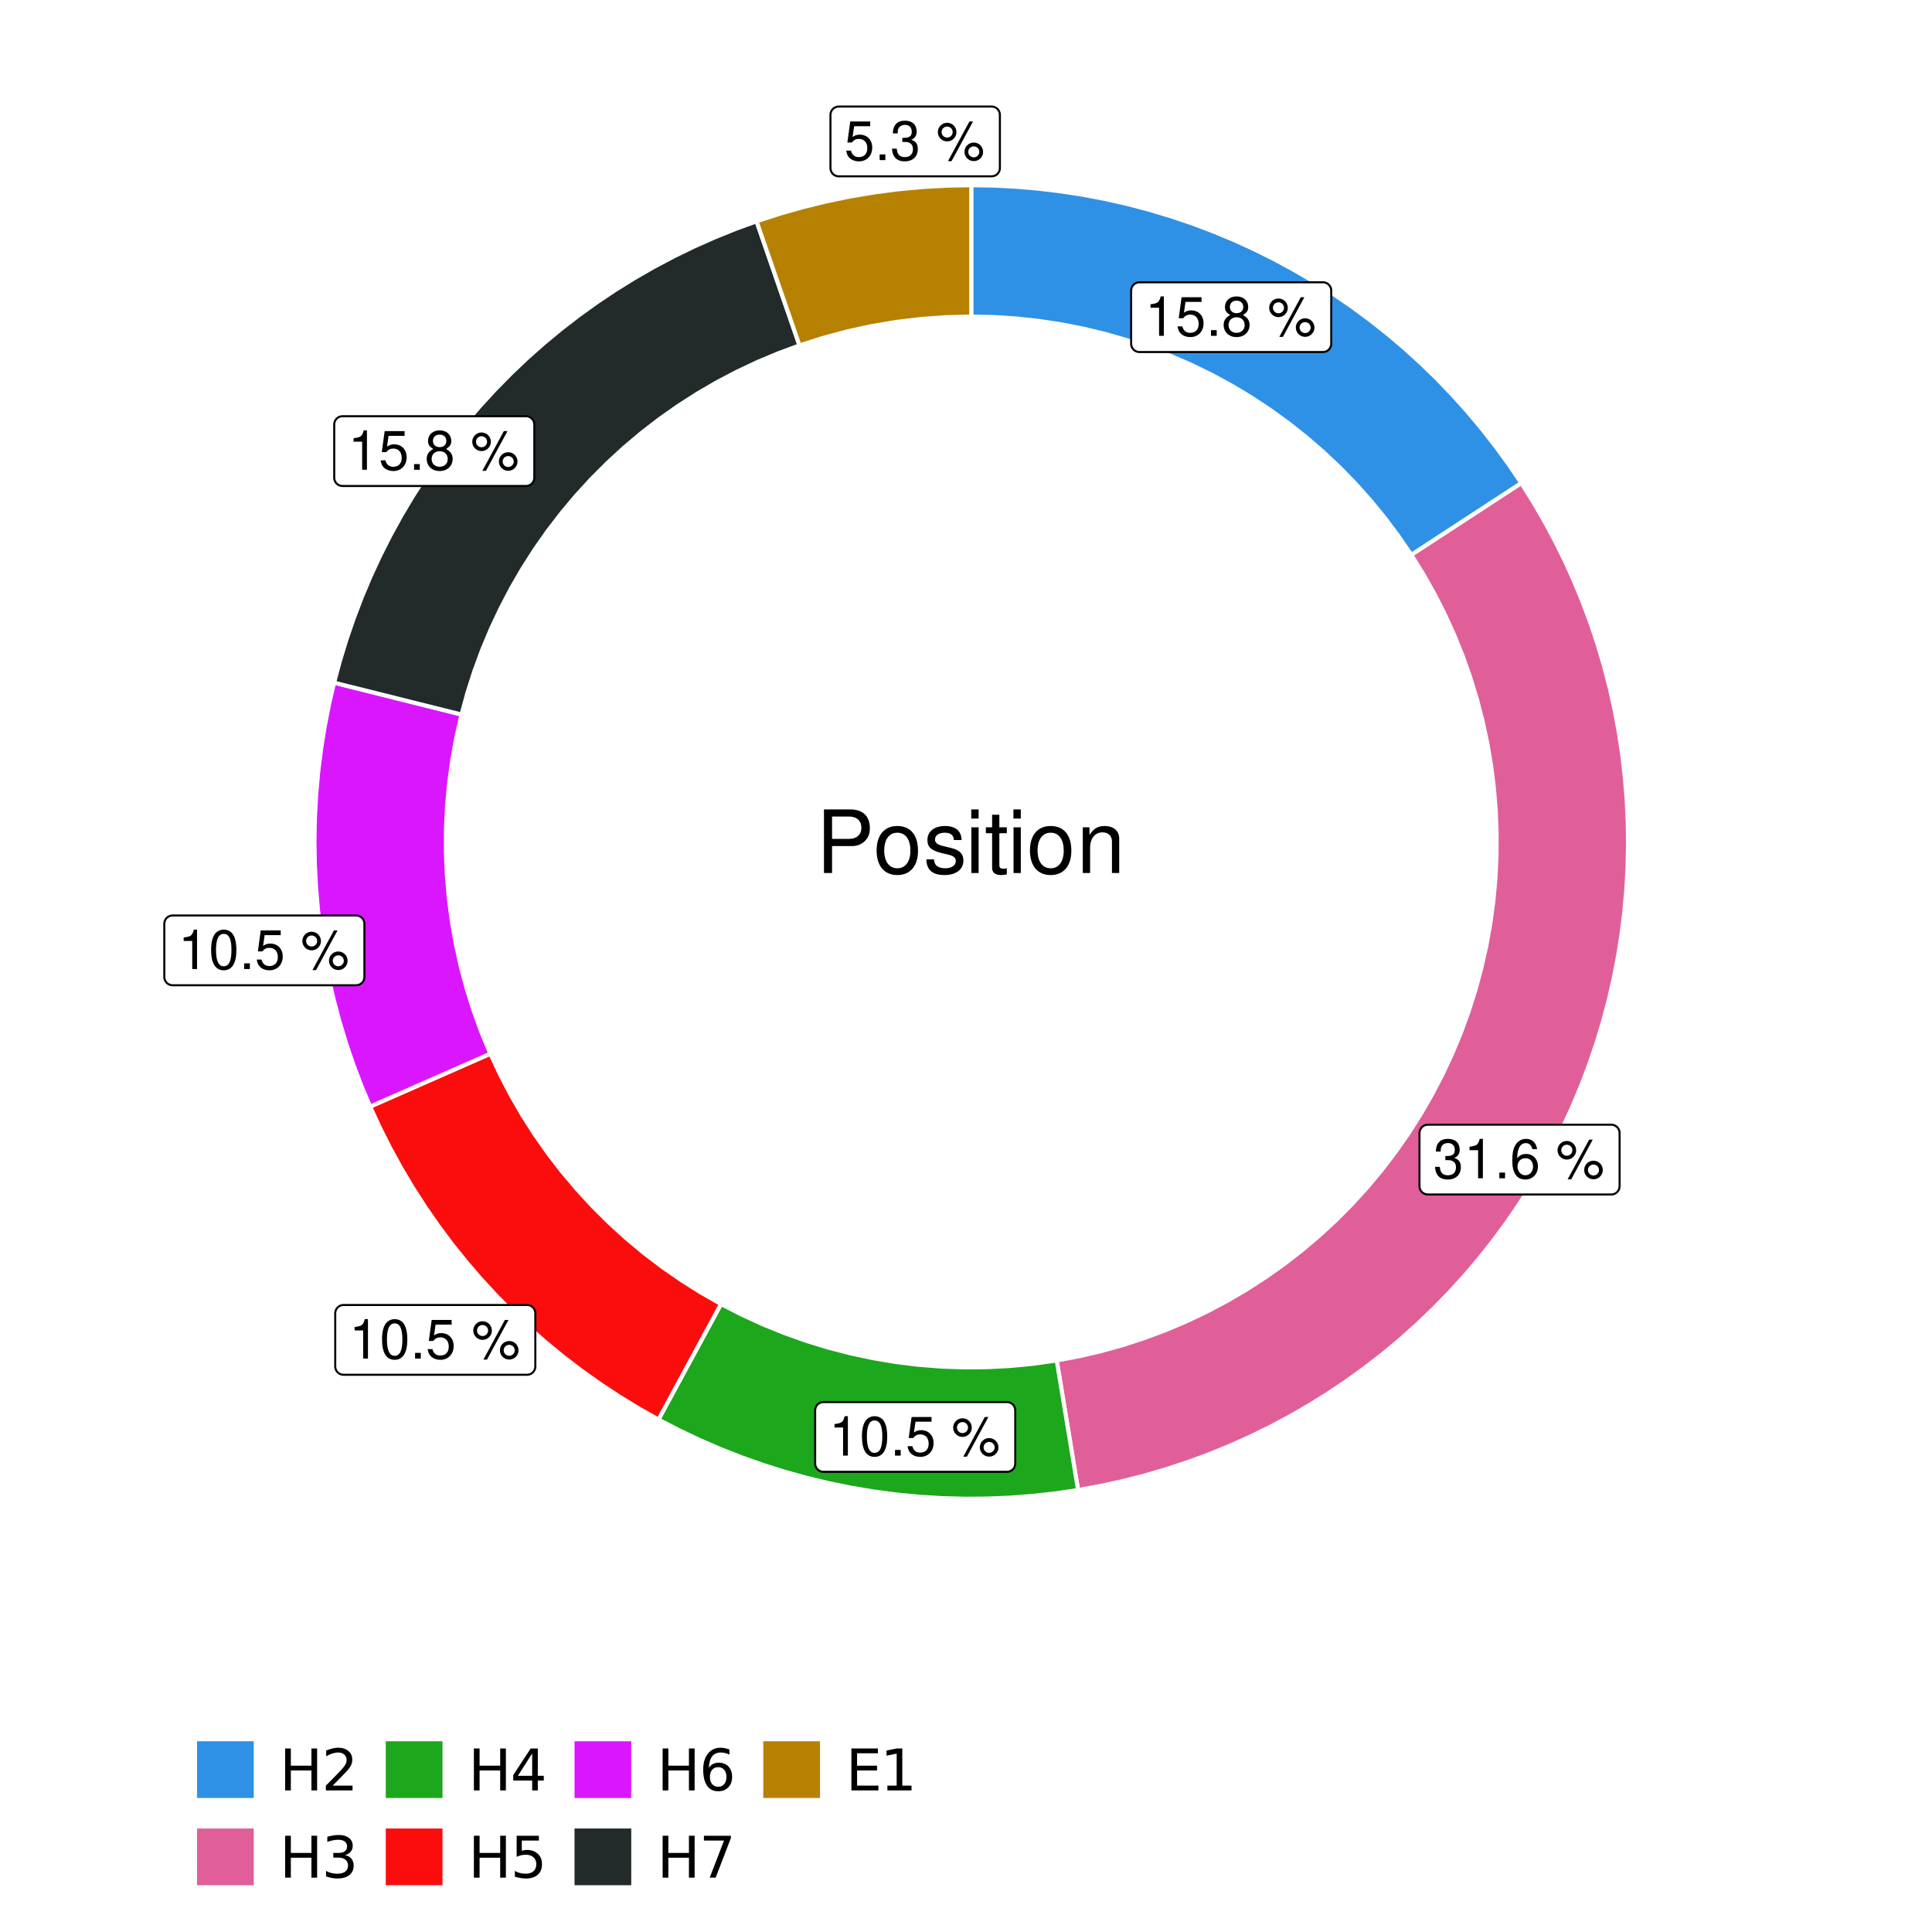 <?xml version="1.0" encoding="UTF-8"?>
<svg xmlns="http://www.w3.org/2000/svg" xmlns:xlink="http://www.w3.org/1999/xlink" width="504pt" height="504pt" viewBox="0 0 504 504" version="1.1">
<defs>
<g>
<symbol overflow="visible" id="glyph0-0">
<path style="stroke:none;" d=""/>
</symbol>
<symbol overflow="visible" id="glyph0-1">
<path style="stroke:none;" d="M 3.688 -7.328 L 3.688 0 L 4.938 0 L 4.938 -10.281 L 4.109 -10.281 C 3.672 -8.703 3.391 -8.484 1.453 -8.234 L 1.453 -7.328 Z M 3.688 -7.328 "/>
</symbol>
<symbol overflow="visible" id="glyph0-2">
<path style="stroke:none;" d="M 6.766 -10.078 L 1.562 -10.078 L 0.812 -4.594 L 1.969 -4.594 C 2.547 -5.297 3.031 -5.531 3.828 -5.531 C 5.172 -5.531 6.016 -4.609 6.016 -3.109 C 6.016 -1.656 5.172 -0.781 3.812 -0.781 C 2.719 -0.781 2.047 -1.344 1.75 -2.469 L 0.5 -2.469 C 0.672 -1.656 0.812 -1.25 1.109 -0.875 C 1.672 -0.109 2.703 0.328 3.844 0.328 C 5.875 0.328 7.297 -1.156 7.297 -3.281 C 7.297 -5.281 5.969 -6.641 4.031 -6.641 C 3.328 -6.641 2.766 -6.453 2.172 -6.031 L 2.578 -8.844 L 6.766 -8.844 Z M 6.766 -10.078 "/>
</symbol>
<symbol overflow="visible" id="glyph0-3">
<path style="stroke:none;" d="M 2.719 -1.484 L 1.234 -1.484 L 1.234 0 L 2.719 0 Z M 2.719 -1.484 "/>
</symbol>
<symbol overflow="visible" id="glyph0-4">
<path style="stroke:none;" d="M 5.562 -5.422 C 6.609 -6.062 6.938 -6.562 6.938 -7.531 C 6.938 -9.156 5.703 -10.281 3.906 -10.281 C 2.141 -10.281 0.875 -9.156 0.875 -7.547 C 0.875 -6.562 1.203 -6.078 2.25 -5.422 C 1.094 -4.828 0.531 -4 0.531 -2.859 C 0.531 -0.984 1.906 0.328 3.906 0.328 C 5.906 0.328 7.297 -0.984 7.297 -2.859 C 7.297 -4 6.719 -4.828 5.562 -5.422 Z M 3.906 -9.172 C 4.984 -9.172 5.656 -8.531 5.656 -7.5 C 5.656 -6.547 4.969 -5.906 3.906 -5.906 C 2.844 -5.906 2.156 -6.547 2.156 -7.531 C 2.156 -8.531 2.844 -9.172 3.906 -9.172 Z M 3.906 -4.844 C 5.156 -4.844 6.016 -4.031 6.016 -2.828 C 6.016 -1.594 5.172 -0.781 3.875 -0.781 C 2.656 -0.781 1.812 -1.625 1.812 -2.812 C 1.812 -4.031 2.641 -4.844 3.906 -4.844 Z M 3.906 -4.844 "/>
</symbol>
<symbol overflow="visible" id="glyph0-5">
<path style="stroke:none;" d=""/>
</symbol>
<symbol overflow="visible" id="glyph0-6">
<path style="stroke:none;" d="M 2.828 -9.734 C 1.5 -9.734 0.406 -8.641 0.406 -7.312 C 0.406 -5.969 1.5 -4.875 2.844 -4.875 C 4.172 -4.875 5.266 -5.969 5.266 -7.281 C 5.266 -8.656 4.188 -9.734 2.828 -9.734 Z M 2.828 -8.75 C 3.641 -8.75 4.281 -8.109 4.281 -7.297 C 4.281 -6.516 3.625 -5.875 2.844 -5.875 C 2.047 -5.875 1.391 -6.516 1.391 -7.312 C 1.391 -8.109 2.031 -8.75 2.828 -8.75 Z M 8.656 -10.078 L 3.047 0.281 L 3.984 0.281 L 9.594 -10.078 Z M 9.781 -4.578 C 8.453 -4.578 7.359 -3.5 7.359 -2.156 C 7.359 -0.812 8.453 0.266 9.797 0.266 C 11.125 0.266 12.219 -0.812 12.219 -2.141 C 12.219 -3.5 11.141 -4.578 9.781 -4.578 Z M 9.781 -3.578 C 10.594 -3.578 11.234 -2.938 11.234 -2.141 C 11.234 -1.359 10.578 -0.719 9.797 -0.719 C 8.984 -0.719 8.344 -1.359 8.344 -2.156 C 8.344 -2.938 8.984 -3.578 9.781 -3.578 Z M 9.781 -3.578 "/>
</symbol>
<symbol overflow="visible" id="glyph0-7">
<path style="stroke:none;" d="M 3.141 -4.734 L 3.828 -4.734 C 5.188 -4.734 5.922 -4.094 5.922 -2.859 C 5.922 -1.562 5.141 -0.781 3.844 -0.781 C 2.453 -0.781 1.797 -1.484 1.703 -2.984 L 0.453 -2.984 C 0.516 -2.156 0.656 -1.625 0.891 -1.172 C 1.422 -0.172 2.406 0.328 3.781 0.328 C 5.859 0.328 7.188 -0.922 7.188 -2.875 C 7.188 -4.188 6.703 -4.891 5.484 -5.312 C 6.422 -5.703 6.891 -6.406 6.891 -7.453 C 6.891 -9.219 5.75 -10.281 3.828 -10.281 C 1.797 -10.281 0.719 -9.141 0.672 -6.969 L 1.922 -6.969 C 1.938 -7.594 1.984 -7.953 2.141 -8.266 C 2.438 -8.844 3.062 -9.188 3.844 -9.188 C 4.953 -9.188 5.609 -8.516 5.609 -7.406 C 5.609 -6.688 5.359 -6.234 4.812 -6 C 4.469 -5.859 4.016 -5.797 3.141 -5.781 Z M 3.141 -4.734 "/>
</symbol>
<symbol overflow="visible" id="glyph0-8">
<path style="stroke:none;" d="M 7.078 -7.609 C 6.844 -9.281 5.766 -10.281 4.219 -10.281 C 3.109 -10.281 2.125 -9.734 1.516 -8.812 C 0.875 -7.812 0.609 -6.562 0.609 -4.688 C 0.609 -2.953 0.859 -1.859 1.469 -0.953 C 2 -0.109 2.891 0.328 4 0.328 C 5.922 0.328 7.297 -1.109 7.297 -3.109 C 7.297 -5 6.016 -6.344 4.203 -6.344 C 3.219 -6.344 2.438 -5.969 1.891 -5.219 C 1.906 -7.766 2.703 -9.172 4.141 -9.172 C 5.016 -9.172 5.625 -8.609 5.828 -7.609 Z M 4.047 -5.234 C 5.266 -5.234 6.016 -4.375 6.016 -3.016 C 6.016 -1.719 5.156 -0.781 4.016 -0.781 C 2.844 -0.781 1.969 -1.766 1.969 -3.078 C 1.969 -4.344 2.812 -5.234 4.047 -5.234 Z M 4.047 -5.234 "/>
</symbol>
<symbol overflow="visible" id="glyph0-9">
<path style="stroke:none;" d="M 3.906 -10.281 C 2.969 -10.281 2.125 -9.859 1.594 -9.156 C 0.938 -8.25 0.609 -6.875 0.609 -4.984 C 0.609 -1.5 1.75 0.328 3.906 0.328 C 6.047 0.328 7.203 -1.5 7.203 -4.891 C 7.203 -6.875 6.891 -8.219 6.234 -9.156 C 5.703 -9.875 4.859 -10.281 3.906 -10.281 Z M 3.906 -9.172 C 5.266 -9.172 5.922 -7.797 5.922 -5 C 5.922 -2.078 5.281 -0.719 3.875 -0.719 C 2.562 -0.719 1.891 -2.141 1.891 -4.969 C 1.891 -7.797 2.562 -9.172 3.906 -9.172 Z M 3.906 -9.172 "/>
</symbol>
<symbol overflow="visible" id="glyph1-0">
<path style="stroke:none;" d=""/>
</symbol>
<symbol overflow="visible" id="glyph1-1">
<path style="stroke:none;" d="M 4.188 -7.031 L 9.406 -7.031 C 10.703 -7.031 11.719 -7.422 12.609 -8.219 C 13.609 -9.125 14.047 -10.203 14.047 -11.719 C 14.047 -14.844 12.203 -16.594 8.922 -16.594 L 2.078 -16.594 L 2.078 0 L 4.188 0 Z M 4.188 -8.906 L 4.188 -14.734 L 8.609 -14.734 C 10.625 -14.734 11.844 -13.641 11.844 -11.812 C 11.844 -10 10.625 -8.906 8.609 -8.906 Z M 4.188 -8.906 "/>
</symbol>
<symbol overflow="visible" id="glyph1-2">
<path style="stroke:none;" d="M 6.188 -12.266 C 2.828 -12.266 0.812 -9.875 0.812 -5.875 C 0.812 -1.844 2.828 0.531 6.219 0.531 C 9.578 0.531 11.609 -1.859 11.609 -5.781 C 11.609 -9.922 9.656 -12.266 6.188 -12.266 Z M 6.219 -10.516 C 8.359 -10.516 9.625 -8.766 9.625 -5.812 C 9.625 -2.984 8.312 -1.234 6.219 -1.234 C 4.094 -1.234 2.797 -2.984 2.797 -5.875 C 2.797 -8.766 4.094 -10.516 6.219 -10.516 Z M 6.219 -10.516 "/>
</symbol>
<symbol overflow="visible" id="glyph1-3">
<path style="stroke:none;" d="M 9.969 -8.609 C 9.953 -10.953 8.406 -12.266 5.641 -12.266 C 2.875 -12.266 1.062 -10.844 1.062 -8.625 C 1.062 -6.766 2.031 -5.875 4.844 -5.188 L 6.625 -4.766 C 7.938 -4.438 8.469 -3.969 8.469 -3.125 C 8.469 -1.984 7.359 -1.234 5.688 -1.234 C 4.672 -1.234 3.797 -1.531 3.328 -2.031 C 3.031 -2.375 2.891 -2.703 2.781 -3.547 L 0.781 -3.547 C 0.859 -0.797 2.406 0.531 5.531 0.531 C 8.531 0.531 10.453 -0.953 10.453 -3.25 C 10.453 -5.031 9.453 -6.016 7.078 -6.578 L 5.266 -7.016 C 3.703 -7.375 3.047 -7.875 3.047 -8.719 C 3.047 -9.828 4.031 -10.516 5.578 -10.516 C 7.109 -10.516 7.922 -9.859 7.969 -8.609 Z M 9.969 -8.609 "/>
</symbol>
<symbol overflow="visible" id="glyph1-4">
<path style="stroke:none;" d="M 3.422 -11.922 L 1.531 -11.922 L 1.531 0 L 3.422 0 Z M 3.422 -16.594 L 1.5 -16.594 L 1.5 -14.203 L 3.422 -14.203 Z M 3.422 -16.594 "/>
</symbol>
<symbol overflow="visible" id="glyph1-5">
<path style="stroke:none;" d="M 5.781 -11.922 L 3.828 -11.922 L 3.828 -15.203 L 1.938 -15.203 L 1.938 -11.922 L 0.312 -11.922 L 0.312 -10.375 L 1.938 -10.375 L 1.938 -1.359 C 1.938 -0.141 2.75 0.531 4.234 0.531 C 4.734 0.531 5.141 0.484 5.781 0.359 L 5.781 -1.234 C 5.516 -1.156 5.266 -1.141 4.875 -1.141 C 4.047 -1.141 3.828 -1.359 3.828 -2.203 L 3.828 -10.375 L 5.781 -10.375 Z M 5.781 -11.922 "/>
</symbol>
<symbol overflow="visible" id="glyph1-6">
<path style="stroke:none;" d="M 1.594 -11.922 L 1.594 0 L 3.5 0 L 3.5 -6.578 C 3.5 -9.016 4.781 -10.609 6.734 -10.609 C 8.234 -10.609 9.203 -9.703 9.203 -8.266 L 9.203 0 L 11.094 0 L 11.094 -9.016 C 11.094 -11 9.609 -12.266 7.312 -12.266 C 5.531 -12.266 4.391 -11.594 3.344 -9.922 L 3.344 -11.922 Z M 1.594 -11.922 "/>
</symbol>
<symbol overflow="visible" id="glyph2-0">
<path style="stroke:none;" d="M 0.75 2.656 L 0.75 -10.578 L 8.25 -10.578 L 8.25 2.656 Z M 1.594 1.812 L 7.406 1.812 L 7.406 -9.734 L 1.594 -9.734 Z M 1.594 1.812 "/>
</symbol>
<symbol overflow="visible" id="glyph2-1">
<path style="stroke:none;" d="M 1.469 -10.938 L 2.953 -10.938 L 2.953 -6.453 L 8.328 -6.453 L 8.328 -10.938 L 9.812 -10.938 L 9.812 0 L 8.328 0 L 8.328 -5.203 L 2.953 -5.203 L 2.953 0 L 1.469 0 Z M 1.469 -10.938 "/>
</symbol>
<symbol overflow="visible" id="glyph2-2">
<path style="stroke:none;" d="M 2.875 -1.25 L 8.047 -1.25 L 8.047 0 L 1.094 0 L 1.094 -1.25 C 1.656 -1.82 2.422 -2.598 3.391 -3.578 C 4.359 -4.555 4.969 -5.191 5.219 -5.484 C 5.695 -6.016 6.031 -6.461 6.219 -6.828 C 6.406 -7.203 6.5 -7.566 6.5 -7.922 C 6.5 -8.504 6.297 -8.977 5.891 -9.344 C 5.484 -9.707 4.953 -9.891 4.297 -9.891 C 3.828 -9.891 3.332 -9.805 2.812 -9.641 C 2.301 -9.484 1.754 -9.238 1.172 -8.906 L 1.172 -10.406 C 1.766 -10.645 2.32 -10.828 2.844 -10.953 C 3.363 -11.078 3.836 -11.141 4.266 -11.141 C 5.398 -11.141 6.301 -10.852 6.969 -10.281 C 7.645 -9.719 7.984 -8.961 7.984 -8.016 C 7.984 -7.566 7.898 -7.141 7.734 -6.734 C 7.566 -6.328 7.258 -5.852 6.812 -5.312 C 6.688 -5.164 6.297 -4.754 5.641 -4.078 C 4.992 -3.398 4.07 -2.457 2.875 -1.25 Z M 2.875 -1.25 "/>
</symbol>
<symbol overflow="visible" id="glyph2-3">
<path style="stroke:none;" d="M 6.094 -5.891 C 6.801 -5.742 7.352 -5.43 7.75 -4.953 C 8.145 -4.473 8.344 -3.879 8.344 -3.172 C 8.344 -2.098 7.969 -1.266 7.219 -0.672 C 6.477 -0.078 5.426 0.219 4.062 0.219 C 3.602 0.219 3.129 0.172 2.641 0.078 C 2.16 -0.016 1.66 -0.148 1.141 -0.328 L 1.141 -1.766 C 1.555 -1.523 2.004 -1.344 2.484 -1.219 C 2.973 -1.094 3.484 -1.031 4.016 -1.031 C 4.941 -1.031 5.648 -1.211 6.141 -1.578 C 6.629 -1.941 6.875 -2.473 6.875 -3.172 C 6.875 -3.816 6.645 -4.32 6.188 -4.688 C 5.738 -5.051 5.113 -5.234 4.312 -5.234 L 3.031 -5.234 L 3.031 -6.453 L 4.359 -6.453 C 5.086 -6.453 5.645 -6.598 6.031 -6.891 C 6.414 -7.18 6.609 -7.598 6.609 -8.141 C 6.609 -8.703 6.41 -9.133 6.016 -9.438 C 5.617 -9.738 5.051 -9.891 4.312 -9.891 C 3.906 -9.891 3.469 -9.844 3 -9.75 C 2.539 -9.664 2.031 -9.531 1.469 -9.344 L 1.469 -10.672 C 2.031 -10.828 2.555 -10.941 3.047 -11.016 C 3.535 -11.098 4 -11.141 4.438 -11.141 C 5.562 -11.141 6.453 -10.883 7.109 -10.375 C 7.766 -9.863 8.094 -9.172 8.094 -8.297 C 8.094 -7.691 7.914 -7.18 7.562 -6.766 C 7.219 -6.348 6.727 -6.055 6.094 -5.891 Z M 6.094 -5.891 "/>
</symbol>
<symbol overflow="visible" id="glyph2-4">
<path style="stroke:none;" d="M 5.672 -9.641 L 1.938 -3.812 L 5.672 -3.812 Z M 5.281 -10.938 L 7.141 -10.938 L 7.141 -3.812 L 8.703 -3.812 L 8.703 -2.578 L 7.141 -2.578 L 7.141 0 L 5.672 0 L 5.672 -2.578 L 0.734 -2.578 L 0.734 -4 Z M 5.281 -10.938 "/>
</symbol>
<symbol overflow="visible" id="glyph2-5">
<path style="stroke:none;" d="M 1.625 -10.938 L 7.422 -10.938 L 7.422 -9.688 L 2.969 -9.688 L 2.969 -7.016 C 3.188 -7.086 3.398 -7.141 3.609 -7.172 C 3.828 -7.211 4.047 -7.234 4.266 -7.234 C 5.484 -7.234 6.445 -6.895 7.156 -6.219 C 7.875 -5.551 8.234 -4.648 8.234 -3.516 C 8.234 -2.336 7.863 -1.422 7.125 -0.766 C 6.395 -0.109 5.363 0.219 4.031 0.219 C 3.57 0.219 3.102 0.176 2.625 0.094 C 2.156 0.02 1.664 -0.094 1.156 -0.25 L 1.156 -1.75 C 1.594 -1.508 2.047 -1.328 2.516 -1.203 C 2.984 -1.086 3.477 -1.031 4 -1.031 C 4.852 -1.031 5.523 -1.25 6.016 -1.688 C 6.504 -2.133 6.75 -2.742 6.75 -3.516 C 6.75 -4.273 6.504 -4.875 6.016 -5.312 C 5.523 -5.758 4.852 -5.984 4 -5.984 C 3.602 -5.984 3.207 -5.938 2.812 -5.844 C 2.426 -5.758 2.031 -5.625 1.625 -5.438 Z M 1.625 -10.938 "/>
</symbol>
<symbol overflow="visible" id="glyph2-6">
<path style="stroke:none;" d="M 4.953 -6.062 C 4.285 -6.062 3.758 -5.832 3.375 -5.375 C 2.988 -4.914 2.797 -4.297 2.797 -3.516 C 2.797 -2.723 2.988 -2.098 3.375 -1.641 C 3.758 -1.18 4.285 -0.953 4.953 -0.953 C 5.617 -0.953 6.145 -1.18 6.531 -1.641 C 6.914 -2.098 7.109 -2.723 7.109 -3.516 C 7.109 -4.297 6.914 -4.914 6.531 -5.375 C 6.145 -5.832 5.617 -6.062 4.953 -6.062 Z M 7.891 -10.688 L 7.891 -9.344 C 7.516 -9.52 7.141 -9.656 6.766 -9.75 C 6.391 -9.844 6.016 -9.891 5.641 -9.891 C 4.66 -9.891 3.91 -9.555 3.391 -8.891 C 2.879 -8.234 2.586 -7.238 2.516 -5.906 C 2.805 -6.332 3.164 -6.66 3.594 -6.891 C 4.031 -7.117 4.516 -7.234 5.047 -7.234 C 6.141 -7.234 7.004 -6.898 7.641 -6.234 C 8.273 -5.566 8.594 -4.66 8.594 -3.516 C 8.594 -2.391 8.258 -1.484 7.594 -0.797 C 6.938 -0.117 6.055 0.219 4.953 0.219 C 3.68 0.219 2.711 -0.266 2.047 -1.234 C 1.379 -2.211 1.047 -3.617 1.047 -5.453 C 1.047 -7.18 1.457 -8.562 2.281 -9.594 C 3.102 -10.625 4.203 -11.141 5.578 -11.141 C 5.953 -11.141 6.328 -11.098 6.703 -11.016 C 7.078 -10.941 7.473 -10.832 7.891 -10.688 Z M 7.891 -10.688 "/>
</symbol>
<symbol overflow="visible" id="glyph2-7">
<path style="stroke:none;" d="M 1.234 -10.938 L 8.266 -10.938 L 8.266 -10.312 L 4.297 0 L 2.75 0 L 6.484 -9.688 L 1.234 -9.688 Z M 1.234 -10.938 "/>
</symbol>
<symbol overflow="visible" id="glyph2-8">
<path style="stroke:none;" d="M 1.469 -10.938 L 8.391 -10.938 L 8.391 -9.688 L 2.953 -9.688 L 2.953 -6.453 L 8.156 -6.453 L 8.156 -5.203 L 2.953 -5.203 L 2.953 -1.25 L 8.516 -1.25 L 8.516 0 L 1.469 0 Z M 1.469 -10.938 "/>
</symbol>
<symbol overflow="visible" id="glyph2-9">
<path style="stroke:none;" d="M 1.859 -1.25 L 4.281 -1.25 L 4.281 -9.594 L 1.641 -9.062 L 1.641 -10.406 L 4.266 -10.938 L 5.75 -10.938 L 5.75 -1.25 L 8.156 -1.25 L 8.156 0 L 1.859 0 Z M 1.859 -1.25 "/>
</symbol>
</g>
<clipPath id="clip1">
  <path d="M 30.98 0 L 473.023 0 L 473.023 504 L 30.98 504 Z M 30.98 0 "/>
</clipPath>
<clipPath id="clip2">
  <path d="M 39.199 5.48 L 467.543 5.48 L 467.543 433.824 L 39.199 433.824 Z M 39.199 5.48 "/>
</clipPath>
</defs>
<g id="surface4">
<rect x="0" y="0" width="504" height="504" style="fill:rgb(100%,100%,100%);fill-opacity:1;stroke:none;"/>
<g clip-path="url(#clip1)" clip-rule="nonzero">
<path style="fill-rule:nonzero;fill:rgb(100%,100%,100%);fill-opacity:1;stroke-width:1.067;stroke-linecap:round;stroke-linejoin:round;stroke:rgb(100%,100%,100%);stroke-opacity:1;stroke-miterlimit:10;" d="M 30.98 504 L 473.023 504 L 473.023 0 L 30.98 0 Z M 30.98 504 "/>
</g>
<g clip-path="url(#clip2)" clip-rule="nonzero">
<path style=" stroke:none;fill-rule:nonzero;fill:rgb(100%,100%,100%);fill-opacity:1;" d="M 39.199 433.824 L 467.543 433.824 L 467.543 5.48 L 39.199 5.48 Z M 39.199 433.824 "/>
</g>
<path style="fill-rule:nonzero;fill:rgb(18.039%,56.863%,89.804%);fill-opacity:1;stroke-width:1.067;stroke-linecap:butt;stroke-linejoin:miter;stroke:rgb(100%,100%,100%);stroke-opacity:1;stroke-miterlimit:10;" d="M 368.172 144.758 L 373.91 141.012 L 379.648 137.27 L 385.391 133.523 L 391.129 129.777 L 396.871 126.035 L 393.582 121.176 L 390.129 116.438 L 386.516 111.816 L 382.746 107.32 L 378.828 102.961 L 374.762 98.734 L 370.551 94.648 L 366.203 90.711 L 361.723 86.926 L 357.117 83.297 L 352.391 79.824 L 347.547 76.52 L 342.594 73.379 L 337.535 70.41 L 332.375 67.617 L 327.129 65.004 L 321.789 62.566 L 316.375 60.32 L 310.883 58.254 L 305.328 56.383 L 299.707 54.699 L 294.035 53.211 L 288.316 51.914 L 282.555 50.816 L 276.758 49.918 L 270.934 49.215 L 265.09 48.715 L 259.234 48.414 L 253.371 48.312 L 253.371 82.582 L 259.285 82.711 L 265.188 83.094 L 271.07 83.73 L 276.918 84.621 L 282.723 85.762 L 288.473 87.152 L 294.156 88.789 L 299.766 90.672 L 305.289 92.793 L 310.715 95.152 L 316.031 97.742 L 321.234 100.559 L 326.309 103.598 L 331.25 106.855 L 336.043 110.32 L 340.684 113.988 L 345.16 117.855 L 349.469 121.91 L 353.598 126.148 L 357.539 130.559 L 361.285 135.137 L 364.832 139.875 Z M 368.172 144.758 "/>
<path style="fill-rule:nonzero;fill:rgb(88.235%,37.255%,60%);fill-opacity:1;stroke-width:1.067;stroke-linecap:butt;stroke-linejoin:miter;stroke:rgb(100%,100%,100%);stroke-opacity:1;stroke-miterlimit:10;" d="M 275.664 354.898 L 277.891 368.422 L 279.008 375.184 L 281.234 388.707 L 287.004 387.656 L 292.734 386.406 L 298.422 384.961 L 304.051 383.32 L 309.625 381.492 L 315.129 379.473 L 320.562 377.266 L 325.918 374.871 L 331.188 372.297 L 336.367 369.543 L 341.449 366.617 L 346.426 363.516 L 351.297 360.246 L 356.051 356.812 L 360.688 353.219 L 365.195 349.465 L 369.57 345.562 L 373.812 341.512 L 377.914 337.32 L 381.867 332.988 L 385.672 328.523 L 389.32 323.93 L 392.809 319.215 L 396.137 314.387 L 399.293 309.445 L 402.281 304.398 L 405.094 299.25 L 407.73 294.012 L 410.184 288.684 L 412.457 283.277 L 414.539 277.793 L 416.438 272.246 L 418.141 266.633 L 419.652 260.965 L 420.969 255.25 L 422.09 249.492 L 423.012 243.703 L 423.734 237.883 L 424.258 232.039 L 424.582 226.184 L 424.707 220.32 L 424.629 214.457 L 424.352 208.598 L 423.871 202.75 L 423.195 196.926 L 422.316 191.125 L 421.242 185.359 L 419.969 179.637 L 418.5 173.957 L 416.84 168.332 L 414.988 162.766 L 412.949 157.27 L 410.719 151.844 L 408.305 146.496 L 405.711 141.238 L 402.938 136.07 L 399.988 131 L 396.871 126.035 L 391.129 129.777 L 385.391 133.523 L 379.648 137.27 L 373.91 141.012 L 368.172 144.758 L 371.293 149.781 L 374.199 154.934 L 376.879 160.207 L 379.328 165.594 L 381.543 171.078 L 383.52 176.652 L 385.254 182.309 L 386.742 188.035 L 387.984 193.82 L 388.973 199.652 L 389.711 205.523 L 390.191 211.418 L 390.422 217.328 L 390.395 223.246 L 390.109 229.156 L 389.574 235.047 L 388.781 240.91 L 387.738 246.73 L 386.445 252.504 L 384.902 258.215 L 383.117 263.855 L 381.09 269.414 L 378.82 274.879 L 376.32 280.238 L 373.594 285.488 L 370.641 290.613 L 367.469 295.609 L 364.086 300.461 L 360.496 305.164 L 356.707 309.707 L 352.723 314.082 L 348.559 318.281 L 344.211 322.297 L 339.699 326.121 L 335.023 329.746 L 330.199 333.168 L 325.227 336.375 L 320.125 339.367 L 314.898 342.137 L 309.555 344.676 L 304.105 346.984 L 298.566 349.055 L 292.941 350.887 L 287.238 352.473 L 281.477 353.809 Z M 275.664 354.898 "/>
<path style="fill-rule:nonzero;fill:rgb(10.98%,65.49%,10.98%);fill-opacity:1;stroke-width:1.067;stroke-linecap:butt;stroke-linejoin:miter;stroke:rgb(100%,100%,100%);stroke-opacity:1;stroke-miterlimit:10;" d="M 188.094 340.18 L 184.828 346.207 L 181.562 352.23 L 178.301 358.258 L 175.035 364.285 L 171.773 370.312 L 177.051 373.055 L 182.422 375.609 L 187.879 377.98 L 193.418 380.156 L 199.023 382.141 L 204.699 383.93 L 210.43 385.52 L 216.215 386.91 L 222.043 388.102 L 227.91 389.086 L 233.809 389.867 L 239.73 390.445 L 245.668 390.816 L 251.613 390.98 L 257.562 390.938 L 263.508 390.688 L 269.438 390.234 L 275.352 389.574 L 281.234 388.707 L 279.008 375.184 L 277.891 368.422 L 275.664 354.898 L 269.695 355.746 L 263.695 356.332 L 257.676 356.652 L 251.648 356.711 L 245.621 356.504 L 239.613 356.031 L 233.629 355.293 L 227.684 354.293 L 221.789 353.035 L 215.957 351.516 L 210.195 349.746 L 204.516 347.719 L 198.934 345.449 L 193.453 342.934 Z M 188.094 340.18 "/>
<path style="fill-rule:nonzero;fill:rgb(98.431%,5.098%,5.098%);fill-opacity:1;stroke-width:1.067;stroke-linecap:butt;stroke-linejoin:miter;stroke:rgb(100%,100%,100%);stroke-opacity:1;stroke-miterlimit:10;" d="M 127.918 274.879 L 115.371 280.402 L 109.102 283.16 L 96.555 288.684 L 99.047 294.086 L 101.723 299.398 L 104.582 304.617 L 107.621 309.73 L 110.836 314.734 L 114.223 319.625 L 117.777 324.398 L 121.496 329.039 L 125.375 333.555 L 129.406 337.93 L 133.586 342.16 L 137.91 346.246 L 142.375 350.176 L 146.973 353.949 L 151.699 357.562 L 156.551 361.012 L 161.516 364.285 L 166.59 367.387 L 171.773 370.312 L 175.035 364.285 L 178.301 358.258 L 181.562 352.23 L 184.828 346.207 L 188.094 340.18 L 182.855 337.191 L 177.754 333.98 L 172.801 330.543 L 168.004 326.895 L 163.371 323.035 L 158.914 318.98 L 154.637 314.73 L 150.551 310.297 L 146.664 305.688 L 142.984 300.914 L 139.52 295.984 L 136.273 290.902 L 133.254 285.684 L 130.469 280.34 Z M 127.918 274.879 "/>
<path style="fill-rule:nonzero;fill:rgb(85.49%,8.627%,100%);fill-opacity:1;stroke-width:1.067;stroke-linecap:butt;stroke-linejoin:miter;stroke:rgb(100%,100%,100%);stroke-opacity:1;stroke-miterlimit:10;" d="M 120.395 186.398 L 113.746 184.734 L 107.098 183.074 L 93.801 179.746 L 87.152 178.086 L 85.809 183.879 L 84.668 189.719 L 83.73 195.594 L 82.996 201.496 L 82.469 207.422 L 82.148 213.363 L 82.031 219.312 L 82.125 225.262 L 82.422 231.203 L 82.926 237.129 L 83.637 243.035 L 84.551 248.914 L 85.668 254.758 L 86.988 260.559 L 88.508 266.309 L 90.227 272.004 L 92.141 277.637 L 94.254 283.199 L 96.555 288.684 L 109.102 283.16 L 115.371 280.402 L 127.918 274.879 L 125.609 269.309 L 123.551 263.645 L 121.742 257.895 L 120.188 252.07 L 118.891 246.18 L 117.855 240.242 L 117.082 234.266 L 116.57 228.258 L 116.324 222.234 L 116.344 216.207 L 116.629 210.184 L 117.176 204.184 L 117.988 198.211 L 119.062 192.277 Z M 120.395 186.398 "/>
<path style="fill-rule:nonzero;fill:rgb(13.333%,16.471%,16.471%);fill-opacity:1;stroke-width:1.067;stroke-linecap:butt;stroke-linejoin:miter;stroke:rgb(100%,100%,100%);stroke-opacity:1;stroke-miterlimit:10;" d="M 208.562 90.113 L 206.324 83.633 L 204.082 77.156 L 201.844 70.68 L 199.602 64.203 L 197.363 57.727 L 191.852 59.738 L 186.414 61.938 L 181.059 64.32 L 175.781 66.887 L 170.602 69.633 L 165.516 72.555 L 160.531 75.645 L 155.656 78.91 L 150.895 82.336 L 146.258 85.922 L 141.742 89.668 L 137.359 93.562 L 133.113 97.609 L 129.004 101.797 L 125.043 106.121 L 121.234 110.578 L 117.578 115.168 L 114.082 119.875 L 110.75 124.699 L 107.582 129.637 L 104.586 134.68 L 101.766 139.82 L 99.121 145.059 L 96.66 150.379 L 94.379 155.785 L 92.289 161.266 L 90.383 166.812 L 88.672 172.422 L 87.152 178.086 L 93.801 179.746 L 107.098 183.074 L 113.746 184.734 L 120.395 186.398 L 121.953 180.691 L 123.758 175.059 L 125.801 169.508 L 128.086 164.047 L 130.602 158.695 L 133.344 153.453 L 136.312 148.336 L 139.5 143.352 L 142.898 138.508 L 146.5 133.816 L 150.305 129.285 L 154.301 124.922 L 158.48 120.738 L 162.836 116.734 L 167.359 112.926 L 172.047 109.312 L 176.883 105.906 L 181.863 102.711 L 186.977 99.734 L 192.211 96.98 L 197.562 94.457 L 203.016 92.164 Z M 208.562 90.113 "/>
<path style="fill-rule:nonzero;fill:rgb(71.373%,50.588%,0%);fill-opacity:1;stroke-width:1.067;stroke-linecap:butt;stroke-linejoin:miter;stroke:rgb(100%,100%,100%);stroke-opacity:1;stroke-miterlimit:10;" d="M 253.371 82.582 L 253.371 48.312 L 247.031 48.43 L 240.703 48.781 L 234.391 49.367 L 228.105 50.188 L 221.852 51.238 L 215.645 52.52 L 209.488 54.027 L 203.391 55.766 L 197.363 57.727 L 199.602 64.203 L 201.844 70.68 L 204.082 77.156 L 206.324 83.633 L 208.562 90.113 L 214.773 88.129 L 221.074 86.441 L 227.445 85.055 L 233.875 83.977 L 240.348 83.203 L 246.852 82.738 Z M 253.371 82.582 "/>
<path style="fill-rule:nonzero;fill:rgb(100%,100%,100%);fill-opacity:1;stroke-width:0.533;stroke-linecap:round;stroke-linejoin:round;stroke:rgb(0%,0%,0%);stroke-opacity:1;stroke-miterlimit:10;" d="M 297.242 91.836 L 345.121 91.836 L 345.035 91.836 L 345.383 91.82 L 345.723 91.75 L 346.047 91.629 L 346.348 91.453 L 346.617 91.234 L 346.848 90.973 L 347.031 90.68 L 347.168 90.359 L 347.254 90.023 L 347.281 89.676 L 347.281 75.797 L 347.254 75.449 L 347.168 75.113 L 347.031 74.793 L 346.848 74.5 L 346.617 74.238 L 346.348 74.02 L 346.047 73.844 L 345.723 73.723 L 345.383 73.652 L 345.121 73.637 L 297.242 73.637 L 297.5 73.652 L 297.152 73.637 L 296.809 73.68 L 296.477 73.777 L 296.16 73.926 L 295.875 74.125 L 295.625 74.363 L 295.414 74.641 L 295.254 74.949 L 295.145 75.281 L 295.086 75.621 L 295.082 75.797 L 295.082 89.676 L 295.086 89.504 L 295.086 89.852 L 295.145 90.195 L 295.254 90.523 L 295.414 90.832 L 295.625 91.109 L 295.875 91.352 L 296.16 91.547 L 296.477 91.695 L 296.809 91.793 L 297.152 91.836 Z M 297.242 91.836 "/>
<g style="fill:rgb(0%,0%,0%);fill-opacity:1;">
  <use xlink:href="#glyph0-1" x="298.68" y="87.608"/>
  <use xlink:href="#glyph0-2" x="306.68" y="87.608"/>
  <use xlink:href="#glyph0-3" x="314.68" y="87.608"/>
  <use xlink:href="#glyph0-4" x="318.68" y="87.608"/>
  <use xlink:href="#glyph0-5" x="326.68" y="87.608"/>
  <use xlink:href="#glyph0-6" x="330.68" y="87.608"/>
</g>
<path style="fill-rule:nonzero;fill:rgb(100%,100%,100%);fill-opacity:1;stroke-width:0.533;stroke-linecap:round;stroke-linejoin:round;stroke:rgb(0%,0%,0%);stroke-opacity:1;stroke-miterlimit:10;" d="M 372.461 311.605 L 420.34 311.605 L 420.254 311.602 L 420.602 311.59 L 420.941 311.52 L 421.266 311.395 L 421.566 311.223 L 421.836 311 L 422.066 310.742 L 422.254 310.449 L 422.391 310.129 L 422.473 309.789 L 422.5 309.445 L 422.5 295.562 L 422.473 295.219 L 422.391 294.879 L 422.254 294.559 L 422.066 294.266 L 421.836 294.004 L 421.566 293.785 L 421.266 293.613 L 420.941 293.488 L 420.602 293.418 L 420.34 293.402 L 372.461 293.402 L 372.723 293.418 L 372.375 293.406 L 372.027 293.449 L 371.695 293.543 L 371.383 293.691 L 371.094 293.891 L 370.844 294.133 L 370.637 294.41 L 370.473 294.719 L 370.363 295.047 L 370.309 295.391 L 370.301 295.562 L 370.301 309.445 L 370.309 309.27 L 370.309 309.617 L 370.363 309.961 L 370.473 310.289 L 370.637 310.598 L 370.844 310.875 L 371.094 311.117 L 371.383 311.312 L 371.695 311.465 L 372.027 311.559 L 372.375 311.602 Z M 372.461 311.605 "/>
<g style="fill:rgb(0%,0%,0%);fill-opacity:1;">
  <use xlink:href="#glyph0-7" x="373.902" y="307.374"/>
  <use xlink:href="#glyph0-1" x="381.902" y="307.374"/>
  <use xlink:href="#glyph0-3" x="389.902" y="307.374"/>
  <use xlink:href="#glyph0-8" x="393.902" y="307.374"/>
  <use xlink:href="#glyph0-5" x="401.902" y="307.374"/>
  <use xlink:href="#glyph0-6" x="405.902" y="307.374"/>
</g>
<path style="fill-rule:nonzero;fill:rgb(100%,100%,100%);fill-opacity:1;stroke-width:0.533;stroke-linecap:round;stroke-linejoin:round;stroke:rgb(0%,0%,0%);stroke-opacity:1;stroke-miterlimit:10;" d="M 214.809 383.953 L 262.688 383.953 L 262.602 383.953 L 262.949 383.938 L 263.289 383.867 L 263.613 383.746 L 263.914 383.57 L 264.184 383.352 L 264.414 383.09 L 264.602 382.797 L 264.738 382.477 L 264.82 382.141 L 264.848 381.793 L 264.848 367.914 L 264.82 367.566 L 264.738 367.23 L 264.602 366.91 L 264.414 366.617 L 264.184 366.355 L 263.914 366.137 L 263.613 365.961 L 263.289 365.84 L 262.949 365.77 L 262.688 365.754 L 214.809 365.754 L 215.066 365.77 L 214.723 365.758 L 214.375 365.797 L 214.043 365.895 L 213.727 366.043 L 213.441 366.242 L 213.191 366.48 L 212.98 366.758 L 212.82 367.066 L 212.711 367.398 L 212.656 367.742 L 212.648 367.914 L 212.648 381.793 L 212.656 381.621 L 212.656 381.969 L 212.711 382.312 L 212.82 382.641 L 212.98 382.949 L 213.191 383.227 L 213.441 383.469 L 213.727 383.664 L 214.043 383.812 L 214.375 383.91 L 214.723 383.953 Z M 214.809 383.953 "/>
<g style="fill:rgb(0%,0%,0%);fill-opacity:1;">
  <use xlink:href="#glyph0-1" x="216.246" y="379.726"/>
  <use xlink:href="#glyph0-9" x="224.246" y="379.726"/>
  <use xlink:href="#glyph0-3" x="232.246" y="379.726"/>
  <use xlink:href="#glyph0-2" x="236.246" y="379.726"/>
  <use xlink:href="#glyph0-5" x="244.246" y="379.726"/>
  <use xlink:href="#glyph0-6" x="248.246" y="379.726"/>
</g>
<path style="fill-rule:nonzero;fill:rgb(100%,100%,100%);fill-opacity:1;stroke-width:0.533;stroke-linecap:round;stroke-linejoin:round;stroke:rgb(0%,0%,0%);stroke-opacity:1;stroke-miterlimit:10;" d="M 89.613 358.633 L 137.492 358.633 L 137.406 358.633 L 137.754 358.617 L 138.094 358.551 L 138.418 358.426 L 138.719 358.254 L 138.988 358.031 L 139.219 357.773 L 139.406 357.477 L 139.539 357.16 L 139.625 356.82 L 139.652 356.473 L 139.652 342.594 L 139.625 342.246 L 139.539 341.91 L 139.406 341.59 L 139.219 341.297 L 138.988 341.035 L 138.719 340.816 L 138.418 340.645 L 138.094 340.52 L 137.754 340.449 L 137.492 340.434 L 89.613 340.434 L 89.871 340.449 L 89.523 340.438 L 89.18 340.477 L 88.848 340.574 L 88.531 340.723 L 88.246 340.922 L 87.996 341.16 L 87.785 341.441 L 87.625 341.746 L 87.516 342.078 L 87.457 342.422 L 87.453 342.594 L 87.453 356.473 L 87.457 356.301 L 87.457 356.648 L 87.516 356.992 L 87.625 357.32 L 87.785 357.629 L 87.996 357.906 L 88.246 358.148 L 88.531 358.344 L 88.848 358.492 L 89.18 358.59 L 89.523 358.633 Z M 89.613 358.633 "/>
<g style="fill:rgb(0%,0%,0%);fill-opacity:1;">
  <use xlink:href="#glyph0-1" x="91.051" y="354.405"/>
  <use xlink:href="#glyph0-9" x="99.051" y="354.405"/>
  <use xlink:href="#glyph0-3" x="107.051" y="354.405"/>
  <use xlink:href="#glyph0-2" x="111.051" y="354.405"/>
  <use xlink:href="#glyph0-5" x="119.051" y="354.405"/>
  <use xlink:href="#glyph0-6" x="123.051" y="354.405"/>
</g>
<path style="fill-rule:nonzero;fill:rgb(100%,100%,100%);fill-opacity:1;stroke-width:0.533;stroke-linecap:round;stroke-linejoin:round;stroke:rgb(0%,0%,0%);stroke-opacity:1;stroke-miterlimit:10;" d="M 45.023 257.023 L 92.902 257.023 L 92.816 257.02 L 93.164 257.008 L 93.504 256.938 L 93.828 256.812 L 94.129 256.641 L 94.398 256.422 L 94.629 256.16 L 94.816 255.867 L 94.949 255.547 L 95.035 255.211 L 95.062 254.863 L 95.062 240.984 L 95.035 240.637 L 94.949 240.297 L 94.816 239.98 L 94.629 239.684 L 94.398 239.426 L 94.129 239.203 L 93.828 239.031 L 93.504 238.906 L 93.164 238.84 L 92.902 238.824 L 45.023 238.824 L 45.281 238.84 L 44.934 238.824 L 44.59 238.867 L 44.258 238.965 L 43.941 239.113 L 43.656 239.309 L 43.406 239.551 L 43.195 239.828 L 43.035 240.137 L 42.926 240.465 L 42.871 240.809 L 42.863 240.984 L 42.863 254.863 L 42.871 254.688 L 42.871 255.035 L 42.926 255.379 L 43.035 255.711 L 43.195 256.016 L 43.406 256.297 L 43.656 256.535 L 43.941 256.734 L 44.258 256.883 L 44.59 256.98 L 44.934 257.02 Z M 45.023 257.023 "/>
<g style="fill:rgb(0%,0%,0%);fill-opacity:1;">
  <use xlink:href="#glyph0-1" x="46.461" y="252.792"/>
  <use xlink:href="#glyph0-9" x="54.461" y="252.792"/>
  <use xlink:href="#glyph0-3" x="62.461" y="252.792"/>
  <use xlink:href="#glyph0-2" x="66.461" y="252.792"/>
  <use xlink:href="#glyph0-5" x="74.461" y="252.792"/>
  <use xlink:href="#glyph0-6" x="78.461" y="252.792"/>
</g>
<path style="fill-rule:nonzero;fill:rgb(100%,100%,100%);fill-opacity:1;stroke-width:0.533;stroke-linecap:round;stroke-linejoin:round;stroke:rgb(0%,0%,0%);stroke-opacity:1;stroke-miterlimit:10;" d="M 89.348 126.777 L 137.227 126.777 L 137.141 126.777 L 137.488 126.762 L 137.828 126.695 L 138.152 126.57 L 138.453 126.395 L 138.723 126.176 L 138.953 125.918 L 139.141 125.621 L 139.277 125.305 L 139.359 124.965 L 139.387 124.617 L 139.387 110.738 L 139.359 110.391 L 139.277 110.055 L 139.141 109.734 L 138.953 109.441 L 138.723 109.18 L 138.453 108.961 L 138.152 108.789 L 137.828 108.664 L 137.488 108.594 L 137.227 108.578 L 89.348 108.578 L 89.605 108.594 L 89.262 108.582 L 88.914 108.621 L 88.582 108.719 L 88.266 108.867 L 87.98 109.066 L 87.73 109.305 L 87.52 109.586 L 87.359 109.891 L 87.25 110.223 L 87.195 110.566 L 87.188 110.738 L 87.188 124.617 L 87.195 124.445 L 87.195 124.793 L 87.25 125.137 L 87.359 125.465 L 87.52 125.773 L 87.73 126.051 L 87.98 126.293 L 88.266 126.488 L 88.582 126.637 L 88.914 126.734 L 89.262 126.777 Z M 89.348 126.777 "/>
<g style="fill:rgb(0%,0%,0%);fill-opacity:1;">
  <use xlink:href="#glyph0-1" x="90.785" y="122.55"/>
  <use xlink:href="#glyph0-2" x="98.785" y="122.55"/>
  <use xlink:href="#glyph0-3" x="106.785" y="122.55"/>
  <use xlink:href="#glyph0-4" x="110.785" y="122.55"/>
  <use xlink:href="#glyph0-5" x="118.785" y="122.55"/>
  <use xlink:href="#glyph0-6" x="122.785" y="122.55"/>
</g>
<path style="fill-rule:nonzero;fill:rgb(100%,100%,100%);fill-opacity:1;stroke-width:0.533;stroke-linecap:round;stroke-linejoin:round;stroke:rgb(0%,0%,0%);stroke-opacity:1;stroke-miterlimit:10;" d="M 218.801 45.996 L 258.68 45.996 L 258.594 45.996 L 258.941 45.98 L 259.281 45.91 L 259.605 45.789 L 259.906 45.613 L 260.176 45.395 L 260.406 45.133 L 260.594 44.84 L 260.73 44.52 L 260.812 44.184 L 260.84 43.836 L 260.84 29.957 L 260.812 29.609 L 260.73 29.273 L 260.594 28.953 L 260.406 28.66 L 260.176 28.398 L 259.906 28.18 L 259.605 28.004 L 259.281 27.883 L 258.941 27.812 L 258.68 27.797 L 218.801 27.797 L 219.062 27.812 L 218.715 27.797 L 218.367 27.84 L 218.035 27.938 L 217.723 28.086 L 217.434 28.281 L 217.184 28.523 L 216.977 28.801 L 216.812 29.109 L 216.703 29.438 L 216.648 29.781 L 216.641 29.957 L 216.641 43.836 L 216.648 43.664 L 216.648 44.012 L 216.703 44.352 L 216.812 44.684 L 216.977 44.992 L 217.184 45.27 L 217.434 45.508 L 217.723 45.707 L 218.035 45.855 L 218.367 45.953 L 218.715 45.996 Z M 218.801 45.996 "/>
<g style="fill:rgb(0%,0%,0%);fill-opacity:1;">
  <use xlink:href="#glyph0-2" x="220.242" y="41.765"/>
  <use xlink:href="#glyph0-3" x="228.242" y="41.765"/>
  <use xlink:href="#glyph0-7" x="232.242" y="41.765"/>
  <use xlink:href="#glyph0-5" x="240.242" y="41.765"/>
  <use xlink:href="#glyph0-6" x="244.242" y="41.765"/>
</g>
<g style="fill:rgb(0%,0%,0%);fill-opacity:1;">
  <use xlink:href="#glyph1-1" x="212.871" y="227.746"/>
  <use xlink:href="#glyph1-2" x="227.871" y="227.746"/>
  <use xlink:href="#glyph1-3" x="240.871" y="227.746"/>
  <use xlink:href="#glyph1-4" x="251.871" y="227.746"/>
  <use xlink:href="#glyph1-5" x="256.871" y="227.746"/>
  <use xlink:href="#glyph1-4" x="262.871" y="227.746"/>
  <use xlink:href="#glyph1-2" x="267.871" y="227.746"/>
  <use xlink:href="#glyph1-6" x="280.871" y="227.746"/>
</g>
<path style=" stroke:none;fill-rule:nonzero;fill:rgb(100%,100%,100%);fill-opacity:1;" d="M 39.199 498.52 L 245.113 498.52 L 245.113 447.52 L 39.199 447.52 Z M 39.199 498.52 "/>
<path style=" stroke:none;fill-rule:nonzero;fill:rgb(100%,100%,100%);fill-opacity:1;" d="M 50.156 470.281 L 67.438 470.281 L 67.438 453 L 50.156 453 Z M 50.156 470.281 "/>
<path style="fill-rule:nonzero;fill:rgb(18.039%,56.863%,89.804%);fill-opacity:1;stroke-width:1.067;stroke-linecap:butt;stroke-linejoin:miter;stroke:rgb(100%,100%,100%);stroke-opacity:1;stroke-miterlimit:10;" d="M 50.867 469.574 L 66.73 469.574 L 66.73 453.711 L 50.867 453.711 Z M 50.867 469.574 "/>
<path style=" stroke:none;fill-rule:nonzero;fill:rgb(100%,100%,100%);fill-opacity:1;" d="M 50.156 493.043 L 67.438 493.043 L 67.438 475.762 L 50.156 475.762 Z M 50.156 493.043 "/>
<path style="fill-rule:nonzero;fill:rgb(88.235%,37.255%,60%);fill-opacity:1;stroke-width:1.067;stroke-linecap:butt;stroke-linejoin:miter;stroke:rgb(100%,100%,100%);stroke-opacity:1;stroke-miterlimit:10;" d="M 50.867 492.332 L 66.73 492.332 L 66.73 476.469 L 50.867 476.469 Z M 50.867 492.332 "/>
<path style=" stroke:none;fill-rule:nonzero;fill:rgb(100%,100%,100%);fill-opacity:1;" d="M 99.395 470.281 L 116.676 470.281 L 116.676 453 L 99.395 453 Z M 99.395 470.281 "/>
<path style="fill-rule:nonzero;fill:rgb(10.98%,65.49%,10.98%);fill-opacity:1;stroke-width:1.067;stroke-linecap:butt;stroke-linejoin:miter;stroke:rgb(100%,100%,100%);stroke-opacity:1;stroke-miterlimit:10;" d="M 100.105 469.574 L 115.969 469.574 L 115.969 453.711 L 100.105 453.711 Z M 100.105 469.574 "/>
<path style=" stroke:none;fill-rule:nonzero;fill:rgb(100%,100%,100%);fill-opacity:1;" d="M 99.395 493.043 L 116.676 493.043 L 116.676 475.762 L 99.395 475.762 Z M 99.395 493.043 "/>
<path style="fill-rule:nonzero;fill:rgb(98.431%,5.098%,5.098%);fill-opacity:1;stroke-width:1.067;stroke-linecap:butt;stroke-linejoin:miter;stroke:rgb(100%,100%,100%);stroke-opacity:1;stroke-miterlimit:10;" d="M 100.105 492.332 L 115.969 492.332 L 115.969 476.469 L 100.105 476.469 Z M 100.105 492.332 "/>
<path style=" stroke:none;fill-rule:nonzero;fill:rgb(100%,100%,100%);fill-opacity:1;" d="M 148.633 470.281 L 165.914 470.281 L 165.914 453 L 148.633 453 Z M 148.633 470.281 "/>
<path style="fill-rule:nonzero;fill:rgb(85.49%,8.627%,100%);fill-opacity:1;stroke-width:1.067;stroke-linecap:butt;stroke-linejoin:miter;stroke:rgb(100%,100%,100%);stroke-opacity:1;stroke-miterlimit:10;" d="M 149.344 469.574 L 165.207 469.574 L 165.207 453.711 L 149.344 453.711 Z M 149.344 469.574 "/>
<path style=" stroke:none;fill-rule:nonzero;fill:rgb(100%,100%,100%);fill-opacity:1;" d="M 148.633 493.043 L 165.914 493.043 L 165.914 475.762 L 148.633 475.762 Z M 148.633 493.043 "/>
<path style="fill-rule:nonzero;fill:rgb(13.333%,16.471%,16.471%);fill-opacity:1;stroke-width:1.067;stroke-linecap:butt;stroke-linejoin:miter;stroke:rgb(100%,100%,100%);stroke-opacity:1;stroke-miterlimit:10;" d="M 149.344 492.332 L 165.207 492.332 L 165.207 476.469 L 149.344 476.469 Z M 149.344 492.332 "/>
<path style=" stroke:none;fill-rule:nonzero;fill:rgb(100%,100%,100%);fill-opacity:1;" d="M 197.875 470.281 L 215.156 470.281 L 215.156 453 L 197.875 453 Z M 197.875 470.281 "/>
<path style="fill-rule:nonzero;fill:rgb(71.373%,50.588%,0%);fill-opacity:1;stroke-width:1.067;stroke-linecap:butt;stroke-linejoin:miter;stroke:rgb(100%,100%,100%);stroke-opacity:1;stroke-miterlimit:10;" d="M 198.582 469.574 L 214.445 469.574 L 214.445 453.711 L 198.582 453.711 Z M 198.582 469.574 "/>
<g style="fill:rgb(0%,0%,0%);fill-opacity:1;">
  <use xlink:href="#glyph2-1" x="72.918" y="467.064"/>
  <use xlink:href="#glyph2-2" x="83.918" y="467.064"/>
</g>
<g style="fill:rgb(0%,0%,0%);fill-opacity:1;">
  <use xlink:href="#glyph2-1" x="72.918" y="489.826"/>
  <use xlink:href="#glyph2-3" x="83.918" y="489.826"/>
</g>
<g style="fill:rgb(0%,0%,0%);fill-opacity:1;">
  <use xlink:href="#glyph2-1" x="122.156" y="467.064"/>
  <use xlink:href="#glyph2-4" x="133.156" y="467.064"/>
</g>
<g style="fill:rgb(0%,0%,0%);fill-opacity:1;">
  <use xlink:href="#glyph2-1" x="122.156" y="489.826"/>
  <use xlink:href="#glyph2-5" x="133.156" y="489.826"/>
</g>
<g style="fill:rgb(0%,0%,0%);fill-opacity:1;">
  <use xlink:href="#glyph2-1" x="171.395" y="467.064"/>
  <use xlink:href="#glyph2-6" x="182.395" y="467.064"/>
</g>
<g style="fill:rgb(0%,0%,0%);fill-opacity:1;">
  <use xlink:href="#glyph2-1" x="171.395" y="489.826"/>
  <use xlink:href="#glyph2-7" x="182.395" y="489.826"/>
</g>
<g style="fill:rgb(0%,0%,0%);fill-opacity:1;">
  <use xlink:href="#glyph2-8" x="220.633" y="467.064"/>
  <use xlink:href="#glyph2-9" x="229.633" y="467.064"/>
</g>
</g>
</svg>
